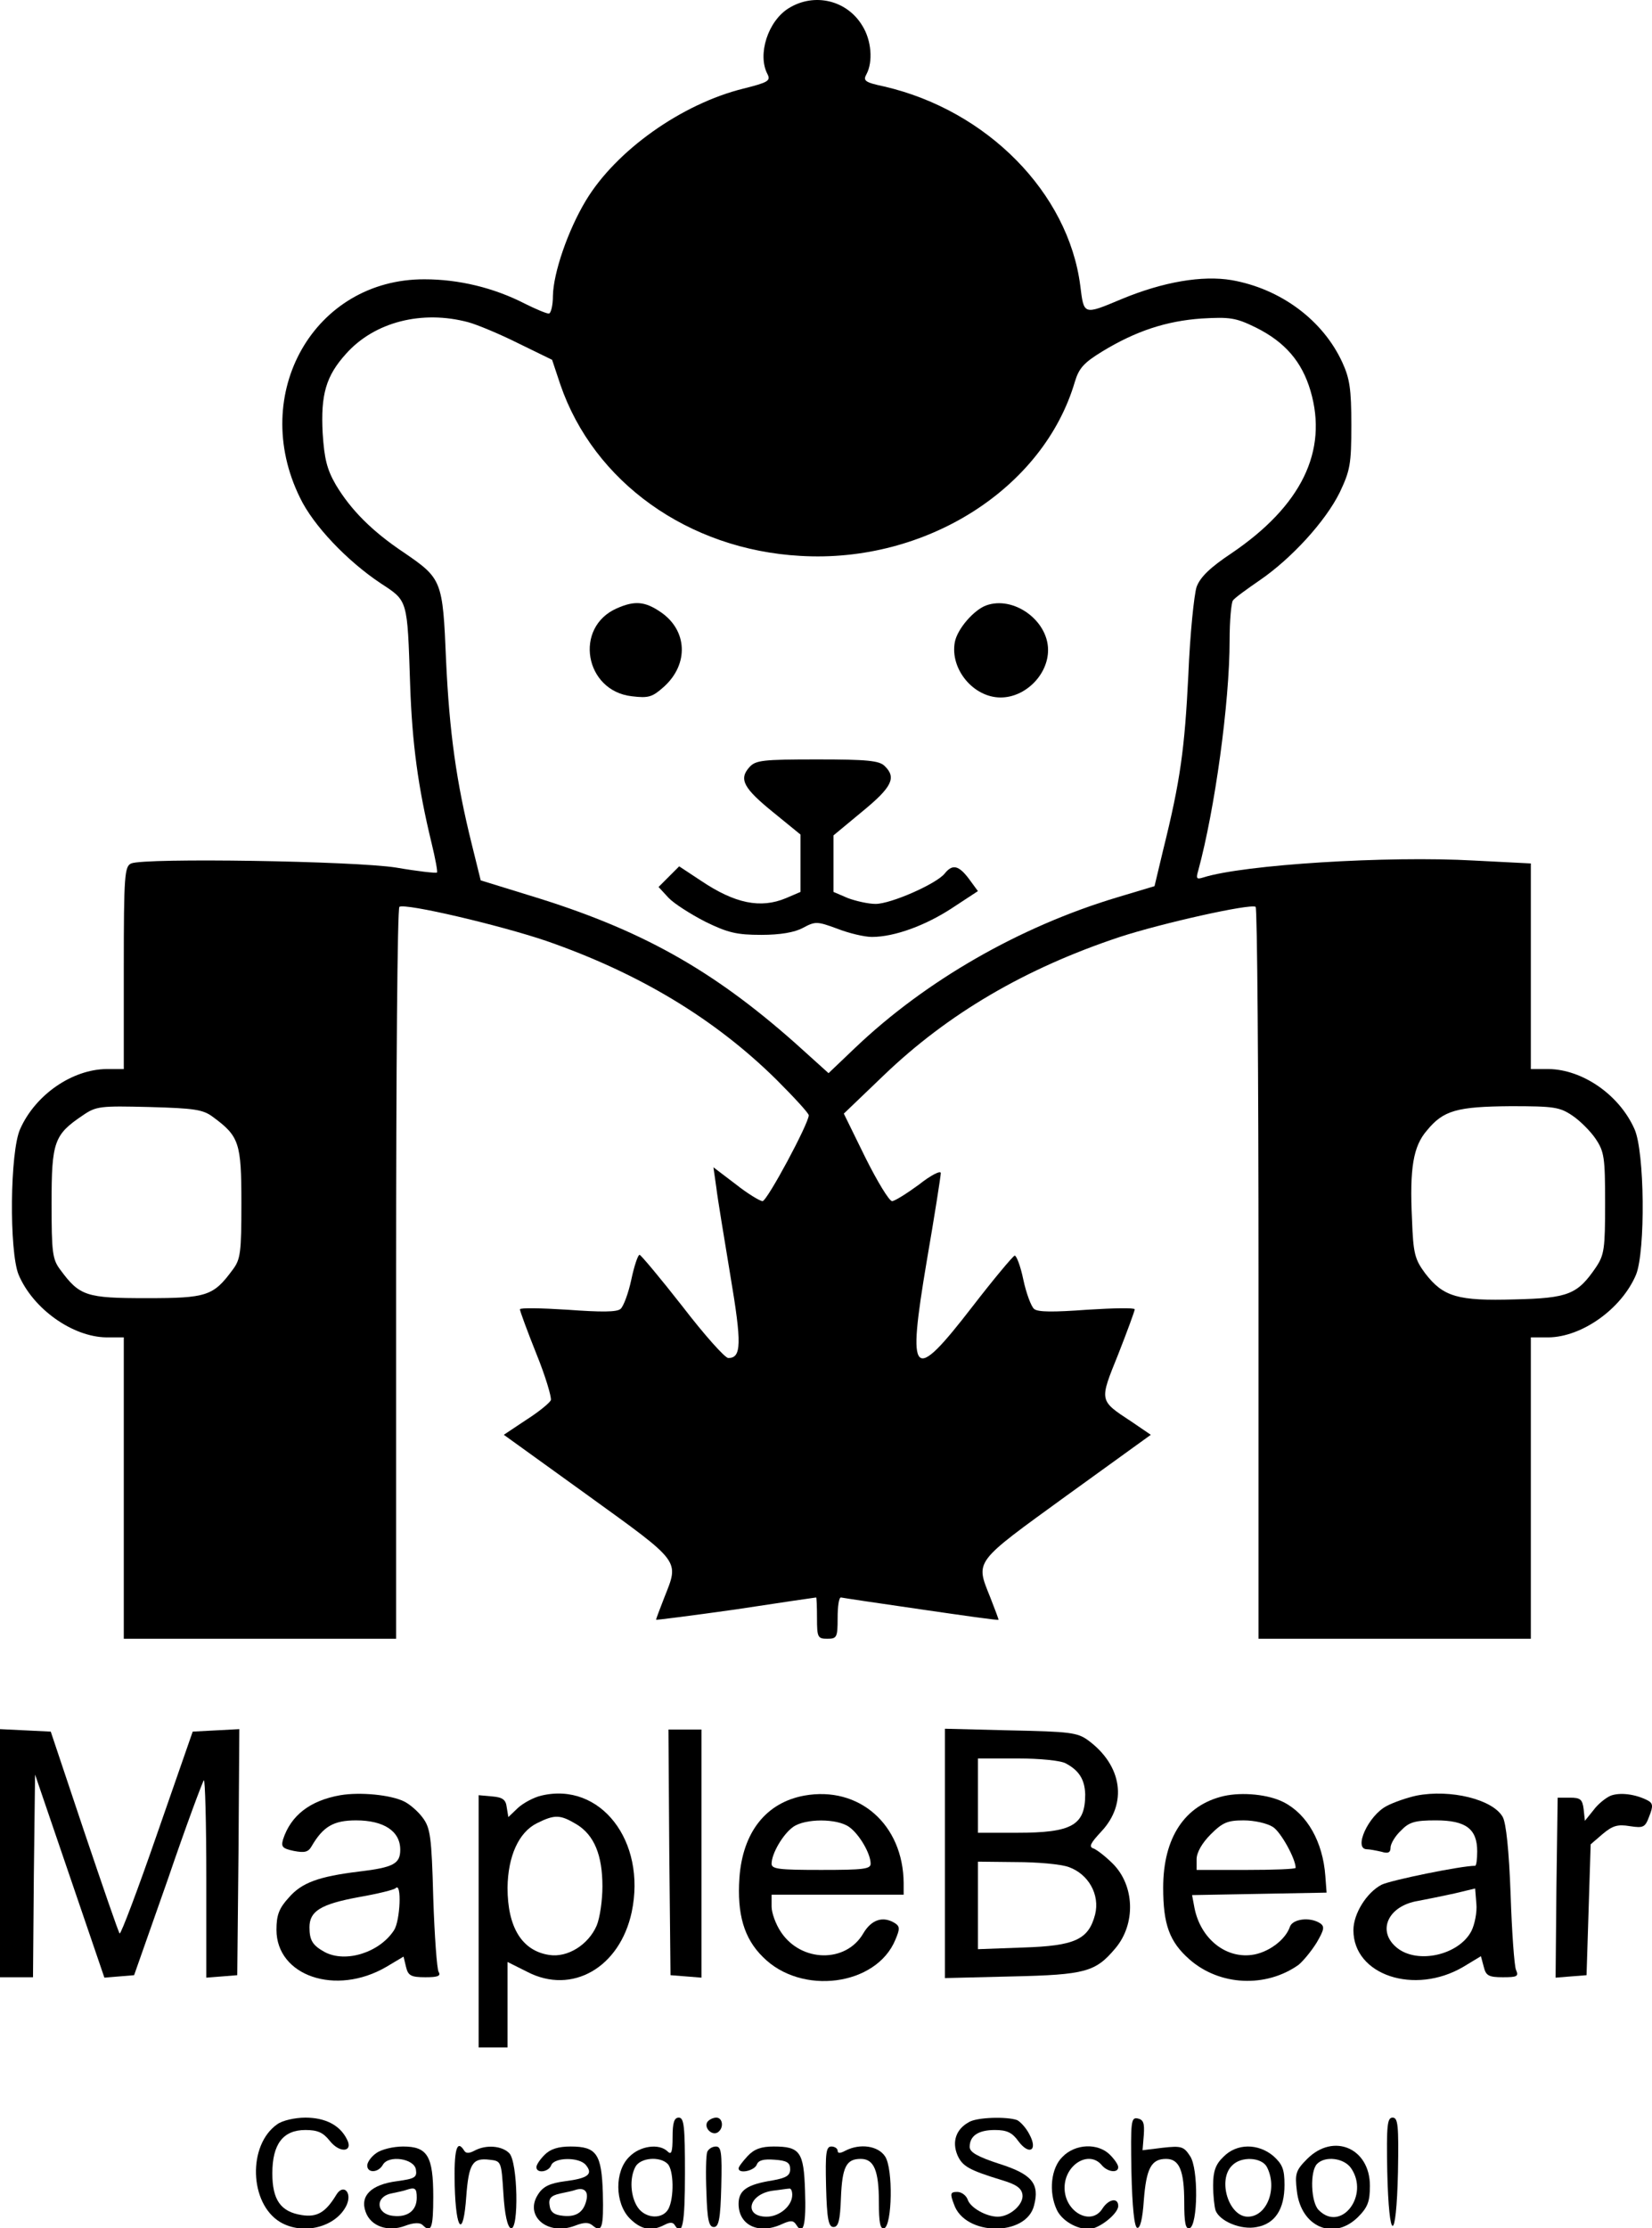 <svg width="270" height="364" viewBox="0 0 270 364" fill="none" xmlns="http://www.w3.org/2000/svg">
<g clip-path="url(#clip0_2067_64)">
<path d="M128.943 1.319C125.503 3.409 123.75 8.939 125.436 12.109C125.975 13.188 125.571 13.458 121.524 14.469C111.409 16.964 100.686 24.585 95.763 32.745C92.796 37.668 90.435 44.614 90.368 48.323C90.368 49.942 90.031 51.223 89.693 51.223C89.289 51.223 87.535 50.481 85.782 49.605C80.656 46.975 74.924 45.626 69.394 45.626C51.388 45.558 40.665 64.306 49.028 81.301C51.186 85.819 56.716 91.619 62.178 95.261C66.697 98.228 66.562 97.756 67.034 111.918C67.371 121.494 68.315 128.575 70.541 137.747C71.148 140.242 71.552 142.4 71.417 142.535C71.282 142.67 68.248 142.333 64.741 141.726C57.93 140.647 23.671 140.107 21.445 141.051C20.366 141.524 20.232 142.94 20.232 158.113V174.636H17.399C11.802 174.703 5.8 178.817 3.304 184.414C1.618 188.056 1.484 204.376 3.035 208.22C5.395 213.818 11.869 218.404 17.399 218.471H20.232V243.086V267.701H42.486H64.741V208.085C64.741 175.243 64.943 148.267 65.281 148.133C66.292 147.526 81.601 151.1 89.356 153.73C104.462 158.99 116.804 166.408 126.919 176.389C129.819 179.289 132.18 181.852 132.18 182.189C132.18 183.538 125.368 196.216 124.626 196.216C124.222 196.216 122.199 195.002 120.243 193.451L116.601 190.686L117.073 193.991C117.276 195.744 118.355 202.218 119.366 208.355C121.255 219.55 121.187 221.843 119.029 221.843C118.49 221.843 115.118 218.066 111.543 213.413C107.902 208.76 104.732 204.983 104.53 204.983C104.26 204.983 103.653 206.804 103.181 209.03C102.709 211.255 101.9 213.413 101.428 213.818C100.821 214.357 98.258 214.357 92.728 213.953C88.479 213.683 84.973 213.615 84.973 213.885C84.973 214.155 86.186 217.459 87.67 221.169C89.154 224.81 90.165 228.25 90.031 228.722C89.828 229.194 88.007 230.677 85.984 231.959L82.343 234.386L96.1 244.3C111.409 255.36 111.004 254.82 108.576 260.957C107.834 262.846 107.227 264.464 107.227 264.599C107.227 264.666 113.094 263.925 120.243 262.913C127.324 261.834 133.259 260.957 133.393 260.957C133.461 260.957 133.528 262.441 133.528 264.329C133.528 267.499 133.663 267.701 135.214 267.701C136.765 267.701 136.9 267.499 136.9 264.329C136.9 262.441 137.103 260.957 137.44 260.957C137.71 261.025 143.577 261.901 150.59 262.913C157.537 263.925 163.201 264.734 163.201 264.599C163.201 264.464 162.594 262.846 161.853 260.957C159.425 254.888 159.02 255.427 174.261 244.367L188.086 234.386L184.917 232.228C179.589 228.722 179.656 228.924 182.759 221.236C184.242 217.459 185.456 214.155 185.456 213.885C185.456 213.615 181.949 213.683 177.701 213.953C172.171 214.357 169.608 214.357 169.001 213.818C168.529 213.413 167.72 211.255 167.248 209.03C166.776 206.737 166.101 205.051 165.831 205.118C165.494 205.253 162.392 208.962 158.953 213.413C149.107 226.159 148.23 225.215 151.467 205.995C152.748 198.577 153.76 192.102 153.76 191.63C153.76 191.158 152.141 191.968 150.186 193.519C148.163 195.002 146.207 196.216 145.802 196.216C145.33 196.216 143.374 192.979 141.419 189.068L137.912 181.919L144.386 175.715C154.906 165.599 167.585 158.181 183.028 153.056C189.84 150.83 204.271 147.593 205.216 148.133C205.485 148.267 205.688 175.243 205.688 208.085V267.701H227.942H250.197V243.086V218.471H253.097C258.56 218.404 265.034 213.818 267.394 208.22C268.945 204.376 268.81 188.056 267.124 184.414C264.629 178.817 258.627 174.703 253.097 174.636H250.197V157.844V141.051L240.958 140.579C226.796 139.77 203.192 141.254 196.651 143.344C195.572 143.682 195.437 143.547 195.842 142.198C198.539 132.284 200.967 114.818 200.967 104.567C200.967 101.398 201.237 98.43 201.506 98.093C201.776 97.688 203.732 96.272 205.89 94.789C211.015 91.282 216.613 85.212 218.973 80.424C220.659 76.85 220.861 75.838 220.861 69.432C220.861 63.565 220.592 61.811 219.378 59.181C216.208 52.302 209.329 47.177 201.304 45.761C196.516 44.951 190.109 46.031 183.298 48.863C177.026 51.493 177.161 51.493 176.554 46.637C174.598 31.531 161.381 18.043 144.521 14.132C141.351 13.458 141.014 13.188 141.621 12.109C142.7 10.086 142.43 6.579 140.947 4.219C138.451 0.037 133.124 -1.244 128.943 1.319ZM76.543 52.639C78.026 53.044 81.736 54.595 84.703 56.079L90.233 58.776L91.582 62.823C97.044 78.738 112.488 89.798 130.831 90.81C151.332 92.024 170.552 79.817 175.677 62.351C176.352 60.125 177.161 59.248 180.128 57.428C185.658 54.056 190.649 52.437 196.381 52.032C201.034 51.763 201.979 51.898 205.283 53.516C210.004 55.877 212.769 59.046 214.185 63.834C217.085 73.68 212.701 82.65 201.237 90.405C197.797 92.698 196.179 94.249 195.572 95.868C195.167 97.082 194.493 103.556 194.223 110.232C193.616 122.304 192.942 127.429 190.109 138.826L188.693 144.761L182.624 146.581C166.641 151.37 151.265 160.204 139.733 171.197L135.417 175.31L129.954 170.387C116.332 158.316 104.597 151.774 86.659 146.312L78.566 143.816L77.082 137.814C74.587 127.766 73.441 119.606 72.901 107.804C72.362 94.789 72.227 94.519 66.022 90.27C60.762 86.763 57.323 83.257 54.895 79.21C53.411 76.648 53.007 74.894 52.737 70.78C52.4 64.441 53.276 61.407 56.581 57.765C61.234 52.572 68.99 50.616 76.543 52.639ZM34.798 182.459C39.114 185.628 39.452 186.707 39.452 196.553C39.452 204.579 39.317 205.725 38.035 207.411C34.866 211.727 33.787 212.064 23.941 212.064C14.095 212.064 13.016 211.727 9.846 207.411C8.565 205.725 8.43 204.579 8.43 196.553C8.43 186.505 8.834 185.359 13.555 182.189C15.713 180.705 16.387 180.638 24.413 180.84C31.764 181.043 33.18 181.245 34.798 182.459ZM257.008 182.256C258.222 183.066 259.976 184.819 260.785 186.033C262.201 188.124 262.336 189.135 262.336 196.553C262.336 203.972 262.201 204.983 260.852 207.006C257.818 211.457 256.334 212.064 247.567 212.267C238.261 212.536 235.9 211.862 232.933 208.018C231.247 205.725 230.977 204.848 230.775 199.184C230.37 190.821 230.977 187.247 233.203 184.684C235.9 181.38 238.126 180.773 246.893 180.705C253.974 180.705 254.918 180.84 257.008 182.256Z" fill="black"/>
<path d="M100.821 99.374C93.74 102.476 95.561 112.861 103.249 113.738C106.014 114.075 106.621 113.873 108.509 112.187C112.623 108.478 112.353 102.948 107.969 99.981C105.407 98.227 103.721 98.092 100.821 99.374Z" fill="black"/>
<path d="M161.178 98.901C159.155 99.642 156.458 102.745 156.053 104.903C155.244 109.286 159.088 113.939 163.539 113.939C167.585 113.939 171.294 110.23 171.294 106.184C171.294 101.328 165.629 97.282 161.178 98.901Z" fill="black"/>
<path d="M122.469 125.337C120.715 127.293 121.524 128.777 126.447 132.756L130.831 136.33V141.051V145.704L128.471 146.715C124.289 148.469 120.108 147.592 114.578 143.883L111.004 141.523L109.318 143.209L107.632 144.895L109.251 146.648C110.127 147.592 112.892 149.346 115.253 150.559C118.962 152.38 120.445 152.717 124.424 152.717C127.526 152.717 129.887 152.313 131.236 151.571C133.259 150.492 133.529 150.492 136.833 151.706C138.721 152.448 141.284 153.055 142.498 153.055C146.207 153.055 151.332 151.166 155.716 148.267L159.83 145.569L158.346 143.546C156.66 141.32 155.648 141.118 154.367 142.737C152.951 144.423 145.6 147.66 143.105 147.66C141.891 147.66 139.868 147.188 138.586 146.715L136.226 145.704V141.118V136.465L140.947 132.553C145.802 128.574 146.544 127.023 144.588 125.135C143.712 124.258 141.756 124.056 133.596 124.056C124.627 124.056 123.48 124.191 122.469 125.337Z" fill="black"/>
<path d="M0 302.767V322.999H2.698H5.395L5.53 306.409L5.732 289.887L11.397 306.477L17.062 323.066L19.49 322.864L21.918 322.662L27.448 306.949C30.415 298.249 33.112 291.033 33.315 290.831C33.517 290.561 33.719 297.777 33.719 306.746V323.066L36.282 322.864L38.777 322.662L38.98 302.565L39.114 282.468L35.27 282.671L31.494 282.873L25.694 299.53C22.524 308.702 19.759 315.985 19.557 315.85C19.355 315.648 16.792 308.162 13.758 299.193L8.295 282.873L4.181 282.671L0 282.468V302.767Z" fill="black"/>
<path d="M109.385 302.565L109.588 322.662L112.15 322.864L114.646 323.066V302.835V282.536H111.948H109.25L109.385 302.565Z" fill="black"/>
<path d="M154.435 302.768V323.135L165.427 322.865C177.431 322.595 179.05 322.123 182.287 318.279C185.659 314.3 185.456 308.029 181.882 304.454C180.668 303.24 179.252 302.161 178.712 301.959C177.903 301.689 178.24 301.082 179.994 299.194C184.31 294.608 183.433 288.404 177.836 284.29C176.082 283.009 174.801 282.874 165.157 282.672L154.435 282.402V302.768ZM174.194 288.067C176.352 289.213 177.296 290.697 177.364 293.125C177.364 298.182 175.206 299.396 166.236 299.396H159.83V293.327V287.257H166.304C169.878 287.257 173.385 287.595 174.194 288.067ZM174.666 304.994C177.903 306.14 179.791 309.512 178.982 312.749C177.903 316.863 175.678 317.875 167.18 318.144L159.83 318.414V311.266V304.117L166.101 304.185C169.473 304.185 173.385 304.522 174.666 304.994Z" fill="black"/>
<path d="M55.637 293.258C50.646 294.135 47.544 296.562 46.263 300.474C45.926 301.688 46.128 301.957 48.016 302.362C49.77 302.699 50.377 302.564 50.916 301.62C52.804 298.383 54.49 297.372 58.2 297.372C62.718 297.372 65.415 299.125 65.415 302.16C65.415 304.453 64.336 305.06 58.672 305.734C52.063 306.543 49.298 307.555 47.207 309.983C45.589 311.736 45.184 312.882 45.184 315.243C45.184 322.796 54.895 326.1 63.123 321.312L65.955 319.626L66.36 321.312C66.697 322.729 67.169 322.998 69.529 322.998C71.552 322.998 72.092 322.796 71.687 322.122C71.418 321.717 71.013 316.254 70.811 310.05C70.541 300.002 70.338 298.585 69.057 296.9C68.315 295.888 66.899 294.674 66.022 294.269C63.797 293.19 58.874 292.718 55.637 293.258ZM64.404 315.31C62.044 318.952 56.514 320.705 53.074 318.885C51.118 317.806 50.579 316.996 50.579 314.838C50.579 312.208 52.4 311.062 58.604 309.915C61.706 309.376 64.471 308.701 64.674 308.432C65.685 307.42 65.415 313.759 64.404 315.31Z" fill="black"/>
<path d="M88.479 293.325C87.266 293.595 85.512 294.539 84.635 295.349L83.084 296.832L82.815 295.214C82.68 294 82.14 293.595 80.454 293.46L78.229 293.258V313.827V334.463H80.589H82.95V327.449V320.503L86.186 322.122C93.47 325.898 101.293 321.447 103.248 312.343C105.676 300.744 98.123 291.032 88.479 293.325ZM94.279 298.046C97.112 299.799 98.46 303.037 98.46 308.162C98.46 310.387 98.056 313.287 97.516 314.569C96.167 317.671 92.796 319.829 89.761 319.357C85.31 318.682 82.95 314.838 82.95 308.364C83.017 303.239 84.77 299.327 87.738 297.844C90.705 296.36 91.582 296.428 94.279 298.046Z" fill="black"/>
<path d="M131.438 293.327C125.234 294.473 121.39 299.261 120.85 306.747C120.445 312.681 121.592 316.66 124.694 319.695C130.966 326.034 143.24 324.416 146.342 316.863C147.084 315.109 147.084 314.705 146.274 314.165C144.319 312.951 142.43 313.558 141.082 315.851C138.249 320.707 130.966 320.572 127.661 315.649C126.785 314.367 126.11 312.479 126.11 311.467V309.512H136.9H147.691V307.623C147.623 298.047 140.407 291.708 131.438 293.327ZM138.789 298.452C140.407 299.598 142.295 302.768 142.295 304.454C142.295 305.331 141.082 305.465 134.203 305.465C127.324 305.465 126.11 305.331 126.11 304.454C126.11 302.768 127.999 299.598 129.617 298.452C131.573 297.036 136.833 297.036 138.789 298.452Z" fill="black"/>
<path d="M200.023 293.394C193.616 294.878 190.109 300.205 190.109 308.365C190.109 314.367 191.121 317.2 194.425 320.1C199.348 324.416 206.902 324.753 212.229 320.976C212.971 320.369 214.32 318.751 215.197 317.335C216.41 315.244 216.545 314.705 215.736 314.165C214.05 313.086 211.218 313.491 210.813 314.772C210.071 316.93 207.239 319.021 204.541 319.358C200.225 319.897 196.246 316.66 195.235 311.737L194.83 309.579L205.823 309.377L216.815 309.175L216.613 306.477C216.208 300.88 213.645 296.361 209.801 294.406C207.306 293.124 203.058 292.72 200.023 293.394ZM208.048 298.452C209.329 299.261 211.757 303.645 211.757 305.128C211.757 305.331 208.115 305.466 203.665 305.466H195.572V303.712C195.572 302.633 196.449 301.082 197.865 299.666C199.821 297.71 200.63 297.373 203.26 297.373C205.013 297.373 207.104 297.845 208.048 298.452Z" fill="black"/>
<path d="M231.517 293.325C229.966 293.662 227.808 294.404 226.661 295.011C223.627 296.562 221.131 302.092 223.424 302.092C223.829 302.092 224.908 302.294 225.785 302.497C226.864 302.834 227.268 302.632 227.268 301.822C227.268 301.215 228.01 299.934 228.954 299.057C230.303 297.641 231.247 297.371 234.686 297.371C239.609 297.371 241.43 298.788 241.43 302.429C241.43 303.711 241.295 304.79 241.093 304.79C238.8 304.79 227.268 307.15 225.785 307.892C223.357 309.173 221.199 312.612 221.199 315.31C221.199 322.661 231.18 325.965 239.137 321.312L242.037 319.559L242.509 321.312C242.847 322.728 243.319 322.998 245.612 322.998C247.972 322.998 248.242 322.863 247.77 321.784C247.5 321.177 247.095 315.647 246.893 309.51C246.623 302.159 246.151 297.843 245.612 296.832C243.993 293.932 237.047 292.246 231.517 293.325ZM240.486 315.445C238.463 319.356 231.719 320.907 228.347 318.21C224.975 315.512 226.796 311.331 231.787 310.522C233.203 310.252 235.9 309.713 237.721 309.308L241.093 308.499L241.295 310.994C241.43 312.343 241.026 314.366 240.486 315.445Z" fill="black"/>
<path d="M263.28 293.326C262.471 293.663 261.19 294.675 260.448 295.686L259.032 297.44L258.829 295.551C258.627 293.933 258.29 293.663 256.604 293.663H254.581L254.379 308.365L254.244 323.066L256.739 322.864L259.302 322.662L259.639 312.006L259.976 301.284L261.932 299.598C263.55 298.249 264.359 297.979 266.383 298.316C268.608 298.654 268.878 298.519 269.552 296.698C270.227 295.012 270.159 294.54 269.215 294.068C267.192 293.056 264.764 292.786 263.28 293.326Z" fill="black"/>
<path d="M45.319 347.009C40.463 350.381 40.733 359.957 45.791 362.992C49.567 365.217 54.962 363.801 56.648 360.227C57.593 358.136 56.109 356.653 54.962 358.541C53.209 361.441 51.793 362.25 49.298 361.845C45.858 361.306 44.51 359.35 44.51 355.034C44.51 350.246 46.263 347.953 49.905 347.953C51.928 347.953 52.804 348.358 53.883 349.706C55.569 351.864 57.862 351.527 56.648 349.369C55.502 347.144 53.142 345.93 49.905 345.93C48.219 345.93 46.128 346.402 45.319 347.009Z" fill="black"/>
<path d="M109.925 349.099C109.925 351.594 109.723 352.066 109.116 351.459C107.767 350.11 104.597 350.515 102.844 352.336C100.416 354.696 100.484 359.889 102.911 362.384C104.8 364.273 106.486 364.542 108.576 363.463C109.453 362.991 109.992 362.991 110.262 363.463C111.543 365.486 111.948 363.328 111.948 355.033C111.948 347.413 111.813 345.929 110.937 345.929C110.195 345.929 109.925 346.738 109.925 349.099ZM109.116 353.482C110.127 354.494 110.195 359.012 109.251 360.833C108.306 362.587 105.541 362.452 104.26 360.631C103.046 358.877 102.844 355.843 103.855 353.954C104.665 352.471 107.834 352.201 109.116 353.482Z" fill="black"/>
<path d="M115.59 346.67C115.05 347.615 116.332 348.896 117.276 348.356C118.355 347.682 118.152 345.929 117.073 345.929C116.534 345.929 115.859 346.266 115.59 346.67Z" fill="black"/>
<path d="M158.346 346.671C156.255 347.817 155.581 349.84 156.458 351.998C157.267 353.887 158.346 354.494 163.876 356.18C166.101 356.854 166.978 357.461 167.113 358.54C167.315 360.091 165.09 362.114 163.067 362.114C161.178 362.114 158.548 360.631 158.144 359.282C157.874 358.607 157.132 358.068 156.458 358.068C155.311 358.068 155.244 358.338 155.918 360.091C157.671 365.284 167.72 365.419 169.001 360.293C169.945 356.719 168.664 355.168 163.336 353.482C159.83 352.336 158.481 351.594 158.481 350.717C158.481 348.896 159.897 347.952 162.594 347.952C164.55 347.952 165.427 348.357 166.438 349.773C168.192 352.133 169.676 351.324 168.259 348.694C167.72 347.615 166.776 346.603 166.236 346.334C164.55 345.727 159.627 345.861 158.346 346.671Z" fill="black"/>
<path d="M184.917 354.762C185.052 360.562 185.389 363.799 185.861 363.934C186.333 364.068 186.738 362.517 186.94 359.483C187.345 354.222 188.154 352.671 190.582 352.671C192.74 352.671 193.549 354.56 193.549 359.752C193.549 363.057 193.751 364.203 194.426 364.001C195.774 363.529 195.909 354.222 194.493 352.199C193.482 350.648 193.077 350.513 190.042 350.85L186.738 351.255L186.94 348.76C187.075 346.804 186.873 346.265 185.928 346.062C184.849 345.86 184.782 346.534 184.917 354.762Z" fill="black"/>
<path d="M226.729 354.696C226.998 366.498 228.212 366.633 228.482 354.831C228.617 347.143 228.482 345.929 227.605 345.929C226.729 345.929 226.594 347.143 226.729 354.696Z" fill="black"/>
<path d="M61.504 351.728C60.695 352.268 60.02 353.212 60.02 353.752C60.02 355.033 61.841 354.966 62.583 353.617C63.527 351.998 67.708 352.605 67.978 354.426C68.18 355.707 67.776 355.91 64.876 356.314C60.695 356.854 58.806 358.675 59.751 361.305C60.56 363.665 63.392 364.677 66.225 363.598C67.641 363.058 68.653 363.058 69.057 363.463C70.473 364.879 70.811 364.002 70.811 358.877C70.811 352.201 69.866 350.649 65.888 350.649C64.269 350.649 62.313 351.122 61.504 351.728ZM68.113 359.012C68.113 361.102 66.629 362.249 64.269 361.979C61.504 361.709 61.234 358.944 63.864 358.337C64.876 358.135 66.09 357.865 66.427 357.731C67.843 357.258 68.113 357.461 68.113 359.012Z" fill="black"/>
<path d="M74.317 357.055C74.519 364.608 75.733 365.62 76.206 358.808C76.61 353.481 77.217 352.469 79.982 352.806C81.938 353.009 81.938 353.076 82.275 358.336C82.477 361.776 82.949 363.799 83.489 364.001C84.838 364.406 84.635 353.076 83.219 351.727C82.005 350.513 79.443 350.311 77.554 351.323C76.678 351.795 76.138 351.795 75.868 351.323C74.654 349.367 74.182 351.188 74.317 357.055Z" fill="black"/>
<path d="M89.019 351.997C88.277 352.739 87.67 353.616 87.67 354.021C87.67 355.1 89.693 354.83 90.098 353.683C90.638 352.402 94.684 352.335 95.763 353.683C96.977 355.167 96.1 355.841 92.391 356.314C89.828 356.651 88.749 357.19 87.94 358.472C85.647 361.978 89.491 365.283 93.942 363.597C95.493 362.99 96.235 362.99 96.909 363.597C98.393 364.811 98.663 363.799 98.528 358.269C98.326 351.863 97.516 350.649 93.268 350.649C91.244 350.649 89.963 351.053 89.019 351.997ZM95.898 359.146C95.493 361.304 94.279 362.181 92.121 361.978C90.57 361.843 89.963 361.371 89.828 360.292C89.626 359.146 90.031 358.674 91.514 358.337C92.526 358.134 93.74 357.865 94.077 357.73C95.358 357.325 96.1 357.865 95.898 359.146Z" fill="black"/>
<path d="M115.59 351.527C115.387 352.066 115.32 355.034 115.455 358.136C115.59 362.654 115.86 363.801 116.669 363.801C117.478 363.801 117.748 362.519 117.883 357.192C118.018 351.594 117.883 350.65 117.006 350.65C116.399 350.65 115.792 351.055 115.59 351.527Z" fill="black"/>
<path d="M122.199 352.199C121.389 353.076 120.715 353.953 120.715 354.222C120.715 355.166 123.278 354.627 123.682 353.615C123.952 352.874 124.829 352.671 126.582 352.806C128.605 352.941 129.145 353.278 129.145 354.357C129.145 355.369 128.538 355.773 126.312 356.178C122.064 356.852 120.715 357.797 120.715 360.022C120.715 363.529 124.02 365.08 127.796 363.327C129.28 362.652 129.684 362.72 130.156 363.461C131.303 365.282 131.775 363.394 131.573 357.864C131.37 351.525 130.763 350.648 126.447 350.648C124.424 350.648 123.278 351.053 122.199 352.199ZM129.482 358.538C129.482 360.359 127.392 362.113 125.301 362.113C121.457 362.113 122.334 358.404 126.312 357.864C127.526 357.729 128.673 357.527 129.01 357.527C129.28 357.459 129.482 357.931 129.482 358.538Z" fill="black"/>
<path d="M135.012 357.19C135.147 362.517 135.417 363.799 136.226 363.799C137.035 363.799 137.305 362.72 137.44 359.078C137.642 353.953 138.317 352.671 140.677 352.671C142.835 352.671 143.644 354.56 143.644 359.752C143.644 363.057 143.847 364.203 144.521 364.001C145.802 363.529 146.005 354.29 144.656 352.267C143.509 350.513 140.542 350.109 138.182 351.323C137.305 351.795 136.9 351.795 136.9 351.323C136.9 350.985 136.428 350.648 135.889 350.648C135.012 350.648 134.877 351.66 135.012 357.19Z" fill="black"/>
<path d="M173.654 352.335C171.766 354.156 171.361 358.067 172.71 360.967C173.519 362.721 175.88 364.137 177.97 364.137C179.589 364.137 182.759 361.641 182.759 360.36C182.759 358.944 181.207 359.214 180.196 360.765C178.375 363.732 173.992 361.372 173.992 357.393C173.992 353.616 177.97 351.189 180.061 353.684C181.005 354.83 182.759 355.033 182.759 354.021C182.759 353.616 182.152 352.74 181.41 351.998C179.454 350.042 175.745 350.177 173.654 352.335Z" fill="black"/>
<path d="M199.955 352.335C198.674 353.549 198.27 354.695 198.27 356.988C198.27 358.607 198.472 360.495 198.674 361.102C199.349 362.856 202.855 364.339 205.418 363.8C208.385 363.26 209.936 360.9 209.936 356.921C209.936 354.358 209.599 353.549 208.116 352.2C205.62 350.11 202.114 350.11 199.955 352.335ZM207.037 353.954C208.857 357.393 207.104 362.114 203.934 362.114C200.832 362.114 198.944 356.112 201.372 353.751C202.855 352.2 206.16 352.403 207.037 353.954Z" fill="black"/>
<path d="M213.645 352.673C211.757 354.561 211.622 355.101 211.959 357.933C212.634 363.8 217.962 366.093 221.94 362.182C223.559 360.563 223.896 359.619 223.896 357.056C223.896 350.919 217.962 348.357 213.645 352.673ZM220.794 354.156C223.896 358.607 219.175 364.744 215.534 361.035C214.252 359.821 214.05 354.696 215.264 353.482C216.613 352.133 219.647 352.538 220.794 354.156Z" fill="black"/>
</g>
<defs>
<clipPath id="clip0_2067_64">
<rect width="270" height="364" fill="white"/>
</clipPath>
</defs>
</svg>
